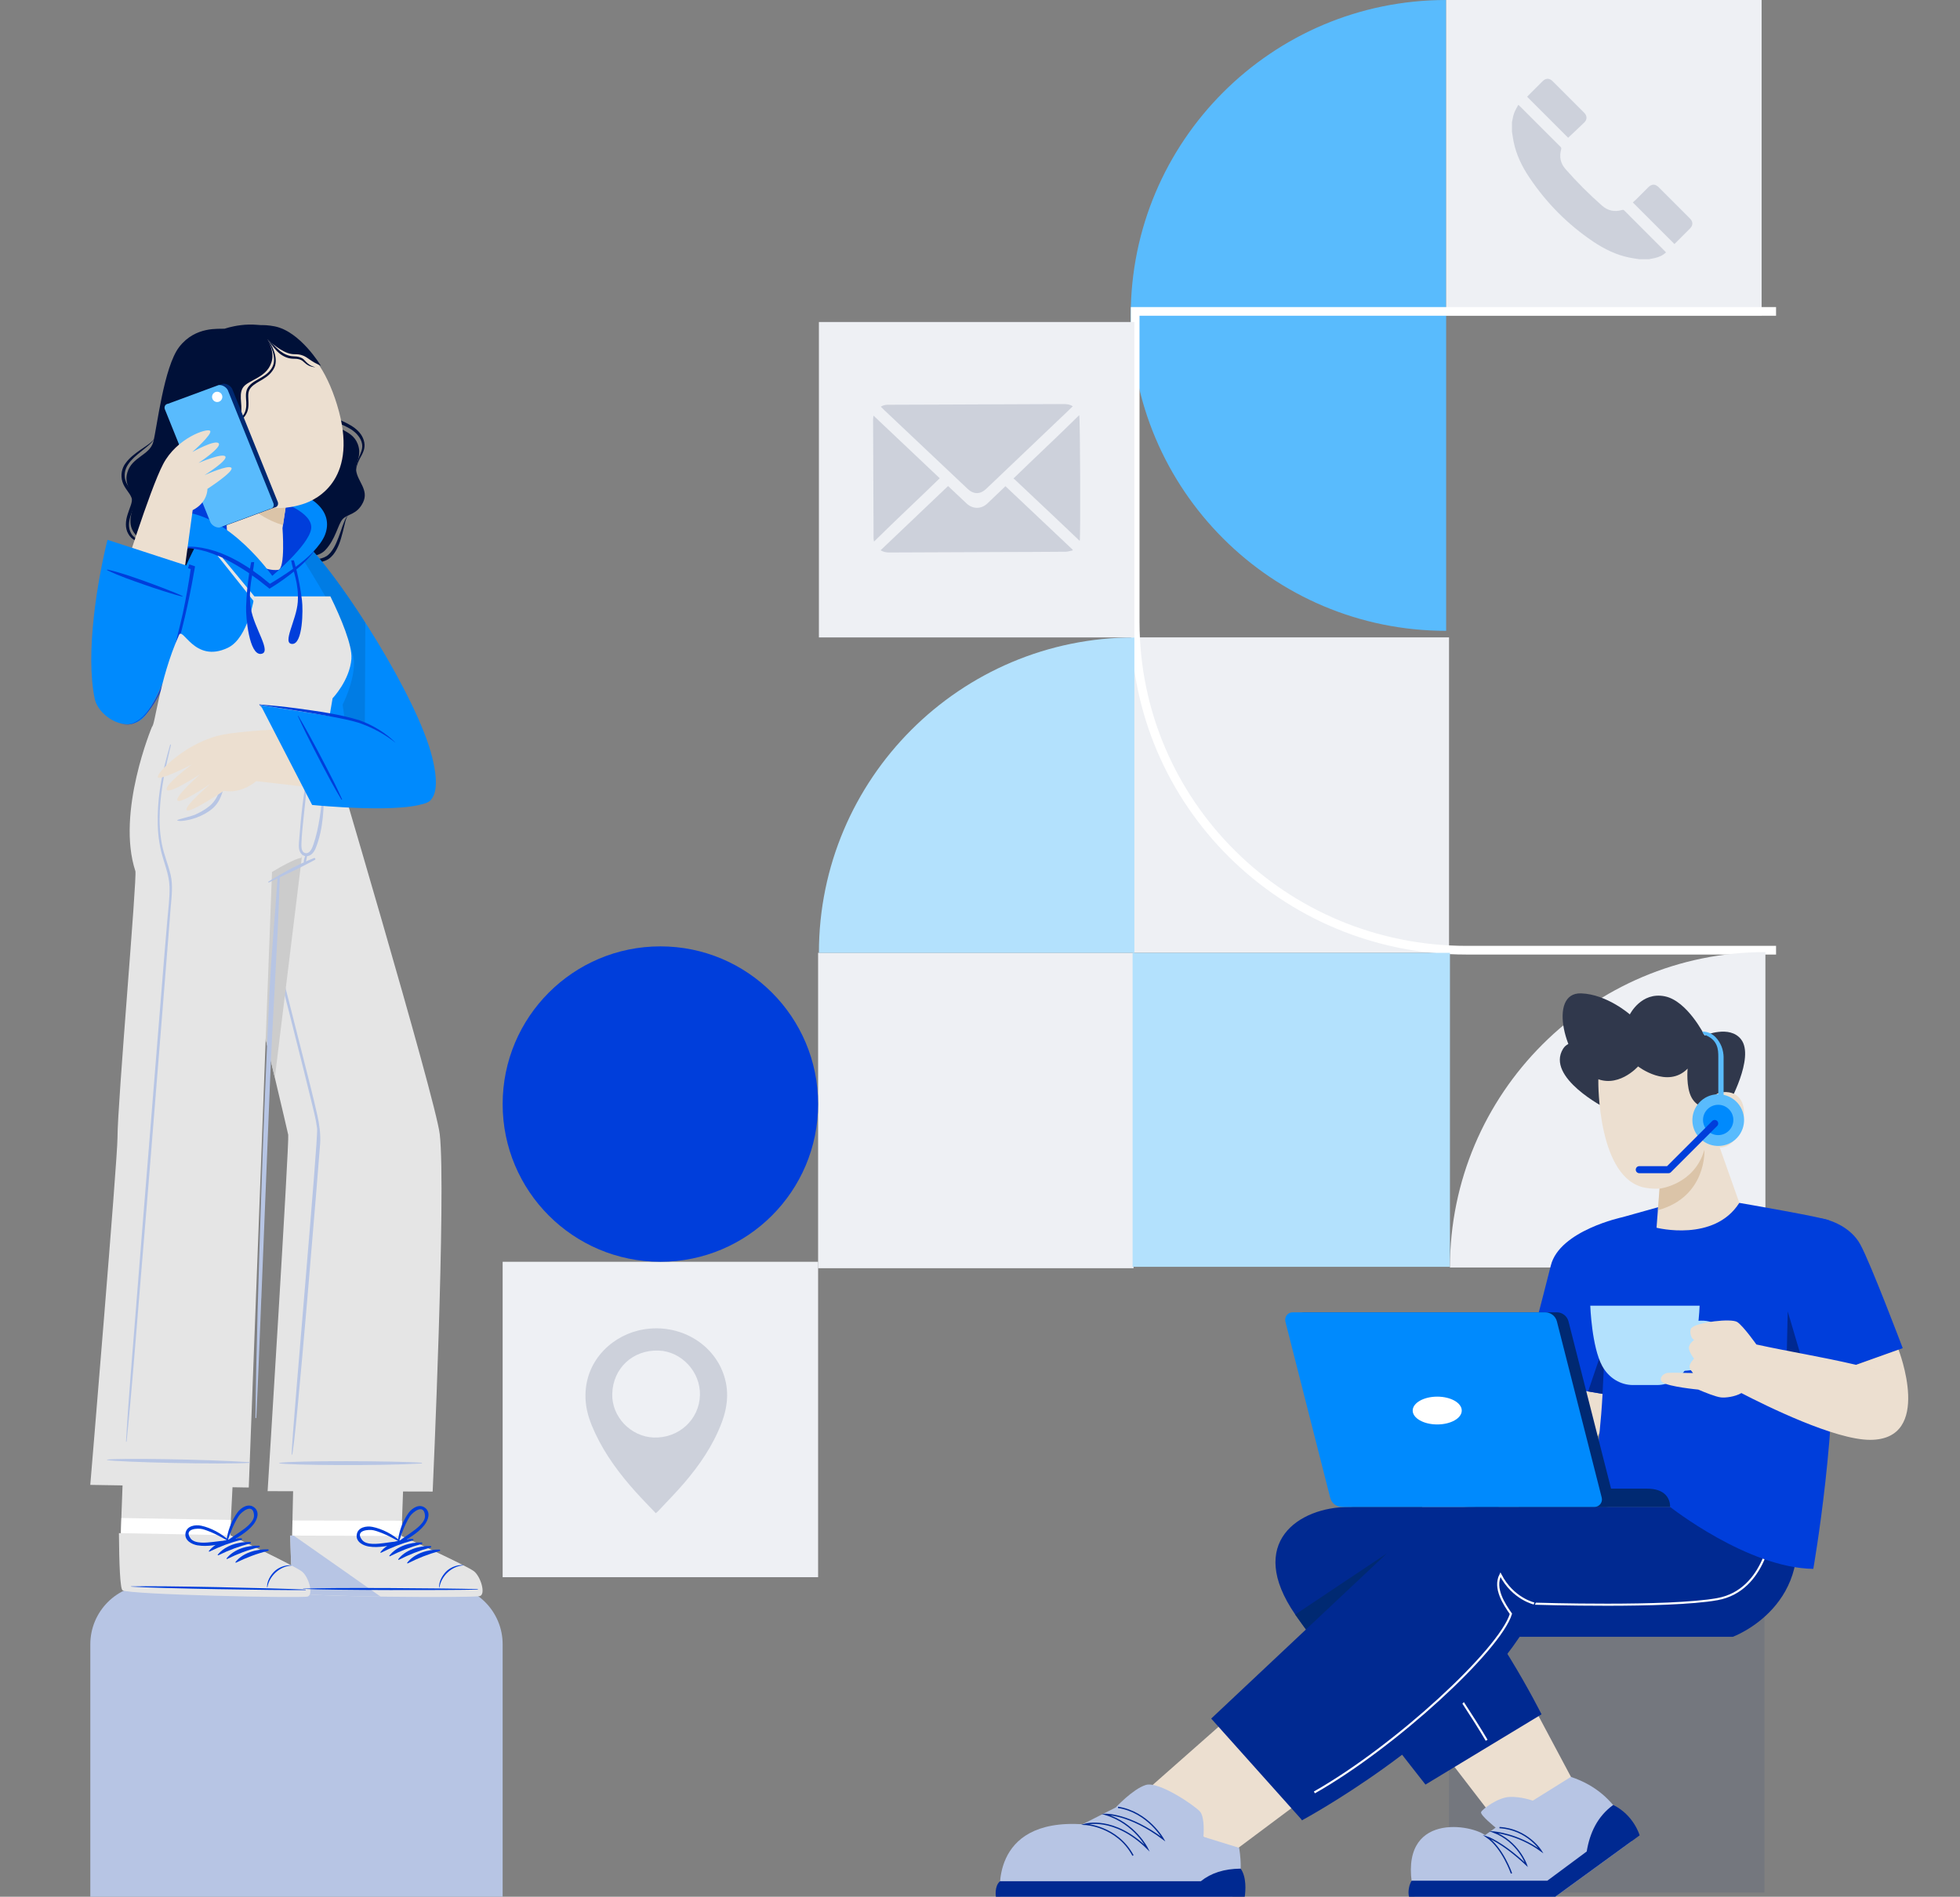 <svg width="467" height="452" viewBox="0 0 467 452" fill="none" xmlns="http://www.w3.org/2000/svg">
<rect x="0" y="0" width="467" height="452" fill="#808080" stroke="none"/>
<g clip-path="url(#clip0_4432_18005)">
<path d="M53.523 78.324C52.226 78.458 46.611 77.647 42.712 82.662C39.022 87.41 37.373 102.111 36.524 105.304C35.676 108.489 31.452 108.86 30.356 112.56C29.412 115.744 31.719 116.983 31.891 119.347C32.024 121.178 30.117 123.866 31.71 126.612C33.159 129.11 35.838 128.662 37.42 129.472C39.003 130.283 39.909 134.039 42.855 135.126C45.8 136.213 48.508 133.572 50.09 133.629C51.664 133.686 53.408 138.586 58.575 138.3C63.743 138.014 65.344 133.696 67.499 132.895C69.654 132.094 74.954 133.724 77.462 131.131C79.969 128.538 80.493 125.001 81.628 123.723C82.762 122.446 85.05 122.722 86.499 119.729C87.949 116.745 85.184 114.743 84.86 112.111C84.631 110.281 86.299 108.641 85.241 105.819C83.773 101.939 79.054 102.625 77.376 98.64C76.06 95.513 73.515 81.985 65.487 78.458C59.939 76.017 53.523 78.334 53.523 78.334V78.324Z" fill="#001038"/>
<path d="M36.706 104.541C36.439 105.246 35.829 105.752 35.285 106.228L33.569 107.63C32.435 108.545 31.281 109.498 30.518 110.68C29.737 111.824 29.479 113.302 29.918 114.58C30.128 115.228 30.518 115.81 30.947 116.401C31.367 116.992 31.872 117.573 32.168 118.393C32.444 119.289 32.13 120.128 31.891 120.815C31.634 121.52 31.348 122.197 31.128 122.884C30.671 124.237 30.528 125.677 31.148 126.926C31.443 127.536 31.901 128.041 32.52 128.346C33.131 128.661 33.846 128.785 34.561 128.852C35.285 128.918 36.019 128.918 36.763 128.947C37.487 128.985 38.298 129.033 38.898 129.49C38.25 129.109 37.487 129.157 36.763 129.166C36.029 129.195 35.295 129.262 34.542 129.252C33.788 129.233 33.016 129.138 32.292 128.823C31.558 128.508 30.947 127.917 30.566 127.212C29.737 125.801 29.937 124.056 30.385 122.645C30.604 121.921 30.881 121.225 31.119 120.538C31.357 119.852 31.538 119.184 31.348 118.641C30.938 117.449 29.641 116.363 29.174 114.818C28.678 113.293 29.003 111.529 29.975 110.309C30.89 109.05 32.12 108.154 33.312 107.296L35.142 106.047C35.724 105.609 36.353 105.189 36.706 104.531V104.541Z" fill="#001038"/>
<path d="M72.791 86.246C74.135 88.544 74.936 91.089 75.975 93.511C76.499 94.722 76.976 95.942 77.576 97.095C77.882 97.658 78.196 98.239 78.587 98.688C78.682 98.811 78.778 98.916 78.883 98.983C78.978 99.069 79.073 99.155 79.226 99.221C79.502 99.374 79.788 99.517 80.084 99.65C81.256 100.213 82.505 100.718 83.668 101.433C84.822 102.129 85.938 103.111 86.49 104.417C86.767 105.066 86.919 105.781 86.843 106.496C86.776 107.211 86.49 107.859 86.185 108.45C85.537 109.604 84.927 110.767 84.851 112.111C84.727 110.767 85.299 109.461 85.814 108.269C86.071 107.668 86.29 107.068 86.309 106.457C86.338 105.847 86.166 105.247 85.899 104.694C85.327 103.597 84.383 102.73 83.268 102.091C82.162 101.443 80.942 100.976 79.722 100.413C79.416 100.27 79.111 100.118 78.816 99.936C78.539 99.774 78.148 99.469 77.967 99.202C77.5 98.64 77.195 98.039 76.88 97.439C76.289 96.228 75.784 94.998 75.355 93.74L74.087 89.974C73.687 88.715 73.305 87.447 72.772 86.246H72.791Z" fill="#001038"/>
<path d="M82.915 122.855C82.333 123.599 82.229 124.581 81.99 125.487C81.771 126.402 81.542 127.327 81.266 128.252C80.999 129.176 80.665 130.082 80.198 130.95C79.731 131.808 79.13 132.656 78.243 133.238C76.413 134.344 74.278 134.143 72.438 133.762C71.503 133.562 70.588 133.314 69.673 133.142C68.757 132.942 67.823 132.828 66.898 133.076C67.766 132.647 68.786 132.666 69.73 132.732C70.683 132.828 71.618 133.009 72.552 133.123C74.373 133.371 76.327 133.447 77.795 132.532C78.51 132.075 79.054 131.35 79.511 130.568C79.979 129.786 80.322 128.919 80.665 128.051C81.008 127.174 81.294 126.278 81.599 125.382C81.761 124.934 81.933 124.486 82.124 124.047C82.333 123.628 82.505 123.141 82.924 122.865L82.915 122.855Z" fill="#001038"/>
<path d="M73.449 130.768C88.579 147.91 106.864 183.222 102.717 189.944C98.103 197.428 77.034 173.412 77.196 172.087C77.32 171.086 70.608 149.883 65.488 134.448C60.369 119.023 69.702 126.535 73.449 130.778V130.768Z" fill="#ECDFD0"/>
<path d="M77.043 172.096C76.481 169.837 67.309 141.855 64.735 133.027C62.161 124.199 65.136 121.673 73.43 130.091C81.715 138.509 99.371 166.061 102.956 180.371C106.407 194.147 99.438 193.766 90.581 187.007C83.326 181.477 77.043 172.087 77.043 172.087V172.096Z" fill="#008AFD"/>
<path opacity="0.1" d="M87.053 148.367L86.872 183.803C81.314 178.474 77.043 172.096 77.043 172.096C76.49 169.837 67.319 141.855 64.735 133.027C62.161 124.199 65.145 121.673 73.43 130.091C76.9 133.609 82.02 140.502 87.053 148.367Z" fill="black"/>
<path d="M33.417 188.99L84.708 189.829L81.638 167.911C81.638 167.911 84.355 162.668 84.355 157.958C84.355 151.256 67.843 126.192 66.594 125.076C61.56 120.605 52.398 120.252 49.71 124.638C37.44 144.668 40.891 153.83 37.774 167.864C37.774 167.864 36.668 178.227 33.417 188.99Z" fill="#008AFD"/>
<path d="M64.259 139.72C64.259 139.72 52.179 129.595 44.924 130.396L40.167 137.232C40.167 137.232 39.995 142.046 39.271 140.807C37.478 137.746 33.77 125.219 40.005 119.718C45.706 114.684 58.214 114.665 66.651 116.21C74.755 117.697 79.493 122.035 77.453 127.402C75.413 132.77 64.268 139.71 64.268 139.71L64.259 139.72Z" fill="#008AFD"/>
<path d="M64.869 137.222C64.869 137.222 73.477 130.024 74.126 126.087C74.774 122.149 66.766 119.06 61.665 118.002C53.771 116.362 48.556 117.258 44.543 121.711C40.529 126.163 64.859 137.231 64.859 137.231L64.869 137.222Z" fill="#003EDB"/>
<path d="M54.21 127.917C54.572 129.09 60.826 136.441 66.27 135.802C68.043 135.592 67.309 125.858 67.309 125.858L67.424 125.124L68.959 114.894L56.593 108.145L54.81 107.258C54.81 107.258 54.572 110.08 54.315 113.607C54.305 113.77 54.286 113.932 54.277 114.113C54.258 114.313 54.239 114.504 54.229 114.685C54.181 115.209 54.143 115.743 54.105 116.286C54.076 116.696 54.048 117.087 54.038 117.516C54.019 117.945 54 118.365 53.981 118.794C53.838 123.036 54.057 127.412 54.2 127.908L54.21 127.917Z" fill="#ECDFD0"/>
<path d="M54.324 113.627C57.775 121.435 64.411 124.247 67.423 125.134L68.958 114.904L56.593 108.154L54.81 107.268C54.81 107.268 54.572 110.09 54.315 113.617L54.324 113.627Z" fill="#DBC4A8"/>
<path d="M80.322 96.514C85.633 113.866 75.842 119.004 72.095 120.148C68.701 121.188 56.993 124.276 49.92 107.564C42.846 90.851 49.233 82.9 56.879 80.117C64.525 77.333 75.012 79.154 80.322 96.505V96.514Z" fill="#ECDFD0"/>
<path d="M63.753 80.859C63.753 80.859 65.231 83.348 64.859 85.559C64.106 90.097 59.005 90.412 57.823 92.462C56.708 94.378 58.128 97.295 57.156 99.174C55.821 101.776 52.971 101.728 53.047 103.197C53.123 104.665 53.466 109.327 51.874 110.385C50.282 111.443 33.865 84.492 57.041 78.876C57.041 78.876 59.816 76.693 65.402 77.761C71.561 78.953 76.452 87.171 76.452 87.171C76.452 87.171 76.299 87.085 75.317 86.608C73.935 85.941 73.249 85.159 72.257 84.759C70.703 84.129 70.112 84.701 68.51 84.11C66.07 83.205 63.753 80.85 63.753 80.85V80.859Z" fill="#001038"/>
<path d="M63.048 79.687C63.734 80.736 64.306 81.851 64.726 83.014C65.155 84.159 65.441 85.407 65.212 86.571C64.974 87.705 64.125 88.677 63.172 89.374C62.2 90.088 61.027 90.546 59.988 91.347C59.492 91.766 59.015 92.272 58.786 92.939C58.558 93.597 58.586 94.274 58.615 94.903C58.71 96.152 58.796 97.382 58.252 98.45C57.728 99.508 56.737 100.337 55.554 100.623C54.401 100.957 53.028 100.995 52.056 101.824C53.104 101.071 54.401 101.157 55.631 100.9C56.899 100.661 58.033 99.813 58.663 98.659C59.339 97.487 59.215 96.085 59.158 94.874C59.13 94.264 59.13 93.654 59.32 93.13C59.501 92.615 59.911 92.167 60.359 91.805C61.284 91.061 62.457 90.575 63.486 89.802C64.001 89.421 64.478 88.963 64.859 88.439C65.241 87.924 65.574 87.314 65.651 86.647C65.841 85.331 65.469 84.054 64.983 82.9C64.459 81.746 63.801 80.669 63.038 79.678L63.048 79.687Z" fill="#001038"/>
<path d="M63.781 80.611C64.315 81.65 65.002 82.594 65.802 83.471C66.594 84.339 67.633 85.064 68.825 85.35C69.425 85.502 70.045 85.493 70.588 85.512C71.103 85.55 71.685 85.702 72.066 85.988C72.486 86.332 72.924 86.78 73.448 87.066C73.982 87.342 74.564 87.485 75.145 87.504C74.583 87.361 74.049 87.161 73.601 86.818C73.134 86.503 72.791 86.074 72.362 85.645C71.856 85.178 71.246 85.054 70.636 84.959C70.026 84.901 69.492 84.921 68.968 84.778C67.909 84.511 66.966 83.9 66.136 83.128C65.297 82.365 64.534 81.498 63.791 80.611H63.781Z" fill="#001038"/>
<path d="M53.953 106.896C53.953 106.896 48.9 102.187 46.678 104.103C44.457 106.019 49.09 113.427 52.275 113.894C55.459 114.361 55.955 111.425 55.955 111.425L53.962 106.896H53.953Z" fill="#ECDFD0"/>
<path d="M48.061 106.192C48.014 106.192 48.014 106.268 48.061 106.278C50.311 106.678 51.808 108.356 53 110.186C52.218 109.548 51.293 109.309 50.425 110.263C50.378 110.31 50.454 110.387 50.502 110.358C51.312 109.996 51.951 110.015 52.675 110.568C53.181 110.959 53.591 111.511 54.001 112.007C54.134 112.169 54.449 112.007 54.334 111.807C54.334 111.788 54.315 111.778 54.306 111.759C53.791 109.109 50.959 105.858 48.071 106.192H48.061Z" fill="#003EDB"/>
<path d="M64.869 137.222C64.869 137.222 54.696 122.664 43.332 122.016L44.924 130.396C44.924 130.396 51.636 129.9 64.258 139.72L64.869 137.222Z" fill="#008AFD"/>
<path d="M41.902 130.788C43.943 130.378 46.021 130.673 48.004 131.131C49.996 131.598 51.903 132.38 53.734 133.285C55.574 134.172 57.318 135.259 59.034 136.374L61.532 138.167L63.954 140.073L64.221 140.283L64.497 140.111C66.528 138.872 68.444 137.49 70.284 135.993C71.199 135.24 72.095 134.468 72.915 133.609C73.735 132.761 74.526 131.874 75.165 130.873C73.63 132.666 71.771 134.105 69.903 135.488C68.959 136.174 67.986 136.822 67.004 137.452C66.022 138.081 65.031 138.71 64.03 139.282L64.573 139.33L62.142 137.356C61.303 136.727 60.455 136.126 59.597 135.516C58.71 134.963 57.833 134.391 56.927 133.867C56.003 133.381 55.087 132.856 54.115 132.446C52.218 131.56 50.187 130.911 48.128 130.54C47.613 130.435 47.089 130.387 46.564 130.32C46.04 130.292 45.516 130.254 44.991 130.273C43.943 130.273 42.884 130.397 41.912 130.759L41.902 130.788Z" fill="#003EDB"/>
<path d="M39.967 138.396C40.939 137.195 41.769 135.908 42.56 134.602C43.332 133.286 44.076 131.942 44.676 130.512C43.704 131.713 42.875 133 42.083 134.306C41.311 135.622 40.567 136.966 39.967 138.396Z" fill="#003EDB"/>
<path d="M55.316 92.652L66.079 119.356C66.489 120.128 66.165 120.843 65.374 120.948L53.371 125.381C52.57 125.486 51.597 124.952 51.188 124.18L40.424 97.476C40.014 96.704 40.338 95.989 41.13 95.884L53.133 91.451C53.933 91.346 54.906 91.88 55.316 92.652Z" fill="#002972"/>
<path d="M54.277 92.966L65.04 119.67C65.45 120.442 65.126 121.157 64.335 121.262L52.332 125.696C51.531 125.8 50.559 125.267 50.148 124.494L39.385 97.79C38.975 97.018 39.299 96.303 40.09 96.198L52.093 91.765C52.894 91.66 53.867 92.194 54.277 92.966Z" fill="#59BBFD"/>
<path d="M50.539 94.768C50.644 95.435 51.273 95.893 51.941 95.788C52.608 95.683 53.066 95.054 52.961 94.387C52.856 93.719 52.227 93.262 51.559 93.367C50.892 93.471 50.434 94.101 50.539 94.768Z" fill="white"/>
<path d="M28.964 138.366C28.964 138.366 35.609 116.82 38.87 110.594C42.121 104.369 49.386 101.938 50.062 102.672C50.73 103.406 45.829 107.715 45.829 107.715C45.829 107.715 51.235 104.674 52.093 105.637C52.951 106.6 47.298 110.327 47.298 110.327C47.298 110.327 52.989 107.858 53.685 108.773C54.381 109.688 48.728 113.235 48.728 113.235C48.728 113.235 54.515 110.613 55.144 111.5C55.773 112.386 49.424 116.495 49.424 116.495C49.424 116.495 49.538 119.727 45.906 121.567L42.283 148.128C41.472 151.98 38.326 154.172 34.246 153.715L24.731 152.647" fill="#ECDFD0"/>
<path d="M35.162 169.771C31.453 175.672 23.541 171.153 22.568 166.501C20.29 155.585 23.235 138.243 25.609 128.643L45.935 135.259C45.535 139.368 42.207 158.55 35.162 169.761V169.771Z" fill="#008AFD"/>
<path d="M45.086 134.486C45.363 134.553 46.202 134.887 46.469 134.953L46.411 135.335C44.953 143.744 40.081 169.627 31.568 172.449C30.452 172.85 29.241 172.63 28.164 172.24C29.251 172.611 30.452 172.802 31.549 172.383C38.518 169.799 41.921 152.934 43.57 146.108C44.333 142.495 44.991 138.853 45.496 135.211L45.811 135.716L44.8 135.402L45.096 134.496L45.086 134.486Z" fill="#003EDB"/>
<path d="M34.686 138.578C36.182 139.102 42.093 141.295 43.495 142.048C43.533 142.067 43.495 142.162 43.466 142.153C41.931 141.886 35.925 139.884 34.438 139.35C31.454 138.292 28.441 137.291 25.552 135.88C25.495 135.851 25.514 135.718 25.581 135.727C28.66 136.404 31.673 137.519 34.686 138.568V138.578Z" fill="#003EDB"/>
<path d="M344.567 150.327C303.057 150.327 269.413 116.673 269.413 75.163C269.413 33.654 303.057 0 344.567 0V150.327Z" fill="#59BBFD"/>
<path opacity="0.2" d="M345.244 375.835V450.998H420.407V375.835H345.244Z" fill="#495578"/>
<path d="M194.927 375.845V300.682H119.763V375.845H194.927Z" fill="#EEF0F4"/>
<path d="M194.927 227.053V302.217H270.09V227.053H194.927Z" fill="#EEF0F4"/>
<path d="M21.52 452.777L21.52 391.838C21.52 383.992 27.888 377.614 35.744 377.614H105.54C113.386 377.614 119.764 383.983 119.764 391.838V452.777H21.52Z" fill="#B7C5E4"/>
<path d="M270.09 227.053H345.253V151.889H270.09V227.053Z" fill="#EEF0F4"/>
<path d="M344.567 75.164L419.73 75.164V0.001L344.567 0.001V75.164Z" fill="#EEF0F4"/>
<path d="M157.345 300.683C178.101 300.683 194.927 283.857 194.927 263.101C194.927 242.345 178.101 225.52 157.345 225.52C136.589 225.52 119.763 242.345 119.763 263.101C119.763 283.857 136.589 300.683 157.345 300.683Z" fill="#003EDB"/>
<path d="M423.172 226.433H349.401C305.822 226.433 270.472 191.406 270.472 148.181V74.209H423.172" stroke="white" stroke-width="2.07" stroke-miterlimit="10"/>
<path d="M60.846 143.753L51.808 132.398L52.999 132.904L60.846 142.39V143.753Z" fill="#E5E5E5"/>
<path d="M113.948 380.198C112.537 380.665 72.181 380.294 70.656 379.312C70.064 378.949 69.778 373.067 69.635 365.945V365.726C69.597 364.258 70.198 340.424 70.198 340.424L96.568 340.586L95.662 365.669V366.107C95.662 366.107 111.031 373.153 112.594 374.421C114.148 375.679 115.359 379.75 113.938 380.208L113.948 380.198Z" fill="#E5E5E5"/>
<path d="M113.948 380.198C112.528 380.656 72.181 380.293 70.656 379.311C70.065 378.94 69.779 373.057 69.636 365.945C69.636 365.869 69.636 365.793 69.636 365.726C69.636 365.45 69.655 363.905 69.683 362.332L95.787 362.389L95.672 365.678V366.117C95.672 366.117 111.04 373.162 112.604 374.43C114.158 375.689 115.359 379.76 113.958 380.217L113.948 380.198Z" fill="white"/>
<path d="M114.358 380.341C112.918 380.808 71.79 380.55 70.227 379.549C69.636 379.168 69.321 373.181 69.149 365.926L95.662 366.021C95.662 366.021 111.364 373.162 112.957 374.449C114.539 375.726 115.788 379.874 114.348 380.341H114.358Z" fill="#E5E5E5"/>
<path d="M90.686 380.474C80.609 380.331 70.97 380.026 70.227 379.549C69.636 379.178 69.321 373.181 69.149 365.926H69.969C76.414 370.426 84.337 375.993 90.686 380.474Z" fill="#B7C5E4"/>
<path d="M103.099 355.439L63.763 355.344C63.763 355.344 68.959 271.963 68.673 270.428C68.311 268.454 46.012 174.91 46.012 174.91L78.016 175.11C78.016 175.11 103.814 261.905 104.777 270.275C106.331 283.794 103.09 355.449 103.09 355.449L103.099 355.439Z" fill="#E5E5E5"/>
<path d="M100.467 348.575C94.547 348.117 70.064 348.022 66.575 348.604C66.518 348.613 66.518 348.708 66.575 348.718C69.216 349.157 90.295 349.347 100.467 348.747C100.572 348.747 100.572 348.585 100.467 348.575Z" fill="#B7C5E4"/>
<path d="M53.237 182.118C53.99 184.415 54.648 186.741 55.344 189.068C56.031 191.384 56.65 193.72 57.327 196.046C58.662 200.642 59.93 205.256 61.217 209.87C63.801 219.184 66.251 228.537 68.663 237.899C69.855 242.532 71.027 247.175 72.19 251.818C73.353 256.471 74.583 261.123 75.622 265.804C76.109 268.016 76.423 270.247 76.28 272.525C76.137 274.842 70.407 345.343 69.597 346.621C69.559 346.678 69.473 346.668 69.473 346.602C69.845 338.05 75.861 271.267 75.556 268.893C75.26 266.576 74.64 264.307 74.087 262.038C73.525 259.741 72.953 257.433 72.39 255.136C71.237 250.493 70.064 245.85 68.882 241.207C66.499 231.883 64.058 222.578 61.57 213.283C59.091 204.035 56.574 194.797 54.048 185.569C53.733 184.425 53.428 183.281 53.142 182.137C53.123 182.07 53.228 182.051 53.247 182.108L53.237 182.118Z" fill="#B7C5E4"/>
<path d="M46.02 174.9C46.02 174.9 59.244 230.405 65.479 256.814L75.489 175.082L46.02 174.9Z" fill="#CCCCCC"/>
<path d="M72.906 380.302C71.485 380.74 31.148 379.758 29.633 378.738C29.051 378.366 28.851 372.475 28.813 365.353C28.813 365.277 28.813 365.2 28.813 365.134C28.803 363.665 29.776 339.078 29.776 339.078L56.146 339.65L54.839 365.486L54.82 365.925C54.82 365.925 70.093 373.209 71.638 374.496C73.173 375.783 74.317 379.863 72.896 380.302H72.906Z" fill="#E5E5E5"/>
<path d="M72.906 380.302C71.485 380.741 31.148 379.759 29.633 378.739C29.051 378.357 28.86 372.475 28.822 365.354C28.822 365.277 28.822 365.201 28.822 365.134C28.822 364.858 28.87 363.313 28.927 361.74L55.021 362.198L54.849 365.477L54.83 365.916C54.83 365.916 70.103 373.2 71.647 374.487C73.182 375.774 74.326 379.854 72.906 380.293V380.302Z" fill="white"/>
<path d="M73.316 380.455C71.867 380.903 30.758 379.997 29.203 378.977C28.612 378.596 28.393 372.599 28.336 365.344L54.849 365.849C54.849 365.849 70.436 373.238 72.01 374.544C73.573 375.85 74.755 380.007 73.306 380.455H73.316Z" fill="#E5E5E5"/>
<path d="M72.763 378.797C65.87 378.472 38.06 377.834 31.224 378.043C31.167 378.043 31.167 378.081 31.224 378.091C38.041 378.558 65.86 378.978 72.763 378.92C72.906 378.92 72.906 378.816 72.763 378.806V378.797Z" fill="#003EDB"/>
<path d="M69.407 373C67.776 372.895 66.156 373.639 65.25 374.592C64.373 375.507 63.61 376.804 63.629 378.234C63.629 378.272 63.706 378.282 63.715 378.234C64.163 375.546 66.671 373.229 69.407 373.076C69.464 373.076 69.464 372.991 69.407 372.991V373Z" fill="#003EDB"/>
<path d="M57.508 366.583C54.753 366.488 51.531 367.384 49.767 369.605C49.7 369.691 49.824 369.786 49.901 369.748C52.427 368.518 54.81 367.613 57.547 366.926C57.737 366.879 57.709 366.593 57.508 366.583Z" fill="#003EDB"/>
<path d="M59.626 367.46C56.87 367.365 53.648 368.261 51.884 370.482C51.818 370.568 51.941 370.663 52.018 370.625C54.544 369.395 56.928 368.49 59.664 367.803C59.854 367.755 59.826 367.469 59.626 367.46Z" fill="#003EDB"/>
<path d="M61.732 368.337C58.977 368.242 55.755 369.138 53.991 371.359C53.924 371.445 54.048 371.54 54.124 371.502C56.651 370.272 59.034 369.367 61.77 368.68C61.961 368.632 61.932 368.346 61.732 368.337Z" fill="#003EDB"/>
<path d="M63.848 369.214C61.093 369.119 57.871 370.015 56.107 372.236C56.04 372.322 56.164 372.417 56.24 372.379C58.767 371.149 61.15 370.244 63.886 369.557C64.077 369.509 64.049 369.223 63.848 369.214Z" fill="#003EDB"/>
<path d="M60.655 359.29C59.282 358.098 57.5 359.194 56.613 360.377C55.173 362.293 54.153 365 53.953 367.374C53.953 367.431 53.991 367.46 54.039 367.451C54.096 367.651 54.325 367.822 54.535 367.689C56.527 366.373 58.825 365.21 60.35 363.322C61.246 362.217 61.952 360.405 60.655 359.28V359.29ZM57.147 365.077C56.184 365.744 55.193 366.364 54.249 367.069C54.773 365.706 55.231 364.324 55.889 363.017C56.203 362.388 56.537 361.759 56.937 361.177C57.557 360.281 60.312 358.031 60.522 361.044C60.636 362.703 58.291 364.276 57.137 365.077H57.147Z" fill="#003EDB"/>
<path d="M47.069 368.252C49.462 368.671 51.96 368.042 54.325 367.727C54.572 367.699 54.63 367.413 54.544 367.232C54.582 367.203 54.601 367.155 54.553 367.117C52.837 365.458 50.292 364.086 47.956 363.58C46.507 363.266 44.448 363.609 44.19 365.411C43.952 367.108 45.678 368.013 47.069 368.261V368.252ZM45.439 366.641C43.628 364.229 47.184 364.124 48.233 364.391C48.909 364.562 49.586 364.829 50.225 365.087C51.579 365.64 52.837 366.383 54.124 367.07C52.952 367.155 51.798 367.337 50.625 367.461C49.233 367.613 46.431 367.956 45.43 366.631L45.439 366.641Z" fill="#003EDB"/>
<path d="M76.595 174.1C76.595 174.1 76.3 189.392 72.725 201.499C72.439 202.5 72.124 203.482 71.79 204.426C71.79 204.426 70.408 204.407 64.812 207.792L59.273 354.476L21.51 353.847C21.51 353.847 28.012 276.129 27.993 271.152C27.974 263.144 32.702 208.955 32.254 207.582C27.649 193.548 36.239 173.137 36.239 173.137L76.595 174.1Z" fill="#E5E5E5"/>
<path d="M59.435 348.432C48.805 347.727 28.193 347.441 25.543 347.822C25.486 347.822 25.486 347.927 25.543 347.936C28.174 348.423 53.2 349.052 59.425 348.594C59.53 348.594 59.54 348.432 59.425 348.423L59.435 348.432Z" fill="#B7C5E4"/>
<path d="M62.257 309.392C61.876 318.878 61.523 328.364 61.075 337.841C61.075 337.974 60.865 337.974 60.865 337.841C61.065 320.937 61.609 304.025 62.162 287.122C62.715 270.304 63.401 253.496 64.192 236.689C64.641 227.203 65.537 218.479 66.147 209.012C66.166 208.679 66.671 208.698 66.662 209.031C66.147 225.935 64.936 242.075 64.288 258.969L62.267 309.402L62.257 309.392Z" fill="#B7C5E4"/>
<path d="M32.503 310.421C33.361 299.401 34.266 288.38 35.153 277.359C36.04 266.338 36.926 255.317 37.813 244.296C38.251 238.786 38.69 233.275 39.148 227.765C39.376 225.01 39.615 222.254 39.843 219.499C40.072 216.792 40.463 214.027 40.387 211.31C40.301 208.326 39.062 205.666 38.375 202.796C37.727 200.079 37.517 197.276 37.575 194.492C37.689 188.734 38.709 183.796 40.492 177.637C40.578 177.332 40.787 177.303 40.711 177.618C39.462 182.766 38.309 187.962 38.07 193.272C37.946 195.913 38.07 198.573 38.576 201.166C39.052 203.664 40.082 205.99 40.654 208.459C41.245 211.014 40.892 213.636 40.673 216.21C40.444 218.965 40.244 221.72 40.025 224.476C39.605 229.881 39.157 235.277 38.728 240.683C36.955 262.62 35.229 284.557 33.38 306.484C32.34 318.83 31.444 331.195 30.167 343.513C30.167 343.608 30.014 343.599 30.024 343.513C30.663 332.482 31.645 321.461 32.503 310.441V310.421Z" fill="#B7C5E4"/>
<path d="M42.35 195.369C42.989 195.121 45.725 194.463 46.393 194.177C47.632 193.634 48.852 192.947 49.911 192.089C50.998 191.212 51.655 190.068 52.199 188.791C52.485 188.114 53.867 184.462 53.962 184.443C54.001 184.443 54.039 184.443 54.058 184.481C54.191 184.71 53.762 186.064 53.638 186.512C53.429 187.294 53.219 188.076 52.971 188.848C52.513 190.307 51.837 191.641 50.664 192.642C49.52 193.624 48.166 194.349 46.746 194.864C46.011 195.121 45.258 195.34 44.496 195.464C43.8 195.579 43.037 195.731 42.341 195.579C42.217 195.55 42.255 195.398 42.341 195.359L42.35 195.369Z" fill="#B7C5E4"/>
<path d="M71.285 200.088C71.381 198.762 71.495 197.447 71.619 196.131C71.905 193.128 72.239 190.106 72.782 187.131C72.82 186.903 73.154 186.988 73.135 187.208C72.915 189.543 72.639 191.879 72.401 194.215C72.172 196.532 71.876 198.877 71.819 201.193C71.8 201.899 71.848 203.081 72.696 203.281C73.85 203.548 74.403 202.032 74.689 201.203C75.394 199.134 75.833 196.999 76.176 194.844C76.576 192.394 76.786 189.915 77.044 187.446C77.044 187.36 77.196 187.37 77.196 187.456C77.187 192.356 77.082 197.485 75.223 202.099C74.86 202.995 74.231 203.911 73.183 204.025C73.163 204.025 73.154 204.025 73.135 204.025C73.135 204.054 73.154 204.082 73.144 204.111C73.125 204.244 73.087 204.387 73.058 204.521C73.039 204.635 73.02 204.75 72.992 204.864C72.944 205.102 72.906 205.341 72.839 205.579C72.782 205.798 72.487 205.732 72.487 205.531C72.429 205.503 72.382 205.465 72.382 205.388C72.382 204.912 72.534 204.444 72.706 204.006C72.134 203.901 71.686 203.491 71.447 202.929C71.066 202.042 71.219 201.012 71.285 200.078V200.088Z" fill="#B7C5E4"/>
<path d="M74.794 204.483C71.028 205.951 67.415 207.972 63.964 210.07C63.831 210.155 63.926 210.365 64.078 210.289C67.73 208.544 71.457 206.857 75.013 204.912C75.29 204.759 75.08 204.359 74.794 204.473V204.483Z" fill="#B7C5E4"/>
<path d="M83.736 156.976C83.316 162.182 79.245 166.396 79.245 166.396L77.224 178.189L36.22 173.126C36.906 173.098 37.945 161.896 42.598 151.456C43.503 148.911 46.202 158.254 54.315 154.355C59.196 152.009 60.597 142.123 60.597 142.123H78.721C81.247 147.29 83.974 153.792 83.726 156.957L83.736 156.976Z" fill="#E5E5E5"/>
<path d="M113.776 378.692C106.883 378.482 79.064 378.263 72.228 378.577C72.171 378.577 72.171 378.615 72.228 378.625C79.055 378.987 106.874 378.968 113.776 378.806C113.919 378.806 113.919 378.701 113.776 378.692Z" fill="#003EDB"/>
<path d="M110.325 372.953C108.694 372.876 107.083 373.639 106.187 374.611C105.329 375.546 104.585 376.852 104.623 378.282C104.623 378.32 104.7 378.32 104.709 378.282C105.119 375.584 107.588 373.229 110.325 373.038C110.382 373.038 110.382 372.953 110.325 372.953Z" fill="#003EDB"/>
<path d="M98.342 366.727C95.586 366.67 92.374 367.623 90.648 369.873C90.581 369.959 90.705 370.054 90.791 370.016C93.298 368.748 95.672 367.804 98.389 367.07C98.58 367.023 98.542 366.737 98.342 366.727Z" fill="#003EDB"/>
<path d="M100.468 367.567C97.712 367.51 94.499 368.463 92.774 370.713C92.707 370.799 92.831 370.894 92.917 370.856C95.415 369.588 97.798 368.644 100.515 367.91C100.706 367.862 100.668 367.576 100.468 367.567Z" fill="#003EDB"/>
<path d="M102.584 368.414C99.829 368.357 96.616 369.311 94.89 371.561C94.823 371.646 94.947 371.742 95.033 371.704C97.531 370.436 99.914 369.492 102.631 368.758C102.822 368.71 102.784 368.424 102.584 368.414Z" fill="#003EDB"/>
<path d="M104.71 369.262C101.954 369.205 98.742 370.158 97.016 372.408C96.949 372.494 97.073 372.589 97.159 372.551C99.666 371.283 102.04 370.34 104.757 369.605C104.948 369.558 104.91 369.272 104.71 369.262Z" fill="#003EDB"/>
<path d="M101.363 359.385C99.972 358.222 98.208 359.338 97.34 360.539C95.929 362.474 94.957 365.201 94.785 367.575C94.785 367.632 94.823 367.661 94.871 367.651C94.928 367.851 95.157 368.013 95.367 367.88C97.34 366.536 99.619 365.334 101.116 363.428C101.993 362.312 102.679 360.491 101.363 359.385ZM97.941 365.229C96.987 365.916 96.005 366.545 95.071 367.27C95.576 365.897 96.015 364.514 96.654 363.189C96.959 362.56 97.283 361.921 97.674 361.33C98.284 360.425 101.001 358.136 101.259 361.14C101.402 362.798 99.075 364.41 97.941 365.22V365.229Z" fill="#003EDB"/>
<path d="M87.931 368.547C90.333 368.928 92.812 368.261 95.176 367.908C95.424 367.87 95.481 367.593 95.386 367.403C95.424 367.374 95.434 367.326 95.386 367.288C93.651 365.658 91.086 364.323 88.732 363.856C87.282 363.57 85.223 363.942 84.994 365.744C84.775 367.45 86.52 368.318 87.921 368.547H87.931ZM86.272 366.964C84.422 364.581 87.978 364.419 89.037 364.676C89.723 364.838 90.39 365.086 91.048 365.343C92.412 365.877 93.68 366.602 94.976 367.269C93.803 367.374 92.65 367.574 91.487 367.717C90.095 367.889 87.302 368.28 86.281 366.974L86.272 366.964Z" fill="#003EDB"/>
<g opacity="0.2">
<path d="M171.902 326.214C168.585 318.892 160.138 315.05 151.996 317.081C145.094 318.797 138.773 325.137 139.564 334.108C139.793 336.73 140.708 339.17 141.814 341.535C144.245 346.73 147.639 351.268 151.453 355.511C152.997 357.236 154.637 358.886 156.248 360.592C156.487 360.392 156.649 360.278 156.782 360.135C158.86 357.904 161.015 355.74 162.998 353.423C166.697 349.114 169.881 344.461 171.921 339.103C173.561 334.804 173.828 330.495 171.893 326.214H171.902ZM166.773 332.468C166.611 338.284 161.749 342.755 155.791 342.564C150.271 342.383 145.704 337.578 145.876 332.115C146.066 326.033 150.785 321.638 156.906 321.838C162.378 322.019 166.926 326.919 166.773 332.468Z" fill="#495578"/>
</g>
<path d="M345.473 227.062H269.861V301.883H345.473V227.062Z" fill="#B3E1FD"/>
<path d="M345.473 302.045C345.473 260.564 379.155 226.882 420.636 226.882V302.045H345.473Z" fill="#EEF0F4"/>
<g opacity="0.2">
<path d="M396.945 60.149C396.182 60.892 395.248 61.264 394.247 61.502C393.799 61.607 393.351 61.674 392.903 61.769H390.557C389.776 61.645 388.984 61.541 388.212 61.379C385.085 60.74 382.282 59.367 379.651 57.603C373.54 53.504 368.458 48.365 364.369 42.254C362.633 39.661 361.28 36.886 360.65 33.807C360.488 33.006 360.383 32.196 360.25 31.386V29.117C360.422 28.383 360.517 27.629 360.774 26.933C361.013 26.276 361.404 25.675 361.756 24.988C361.947 25.151 362.042 25.227 362.128 25.313C365.351 28.535 368.573 31.757 371.805 34.98C372.005 35.18 372.034 35.342 371.967 35.599C371.481 37.344 371.795 38.908 372.996 40.281C375.723 43.379 378.631 46.306 381.739 49.032C383.112 50.234 384.685 50.548 386.429 50.053C386.639 49.995 386.801 49.957 386.992 50.148C390.262 53.427 393.532 56.697 396.802 59.977C396.85 60.025 396.888 60.082 396.955 60.149H396.945Z" fill="#495578"/>
<path d="M402.618 54.504C401.483 55.639 400.349 56.783 399.205 57.917C399.119 58.003 399.024 58.089 398.957 58.146C395.649 54.838 392.36 51.549 389.042 48.241C389.271 48.031 389.547 47.802 389.805 47.545C390.777 46.582 391.74 45.609 392.712 44.637C393.561 43.798 394.39 43.798 395.229 44.637C397.689 47.097 400.158 49.556 402.618 52.026C403.438 52.846 403.438 53.684 402.618 54.504Z" fill="#495578"/>
<path d="M377.458 29.202C376.2 30.432 374.913 31.624 373.635 32.825C370.461 29.651 367.171 26.361 363.863 23.063C363.92 23.006 363.987 22.92 364.064 22.834C365.217 21.68 366.371 20.517 367.534 19.364C368.325 18.582 369.174 18.582 369.955 19.364C372.444 21.852 374.941 24.34 377.43 26.838C378.183 27.591 378.211 28.478 377.468 29.202H377.458Z" fill="#495578"/>
</g>
<path d="M291.483 410.49L268.564 430.711L294.477 440.779L310.141 429.071C310.141 429.071 300.683 410.776 291.483 410.5V410.49Z" fill="#ECDFD0"/>
<path d="M342.975 416.401L357.675 435.516L375.008 424.752L363.091 402.377C363.091 402.377 344.386 406.953 342.984 416.401H342.975Z" fill="#ECDFD0"/>
<path d="M374.293 423.428L365.208 429.1C365.208 429.1 362.452 428.08 359.65 428.214C356.847 428.347 353.167 431.14 352.89 431.827C352.614 432.513 356.36 435.526 356.36 435.526L353.844 437.309C349.916 434.477 331.992 431.865 337.055 452.01H370.566L388.746 438.777C388.746 438.777 386.639 427.47 374.284 423.437L374.293 423.428Z" fill="#B7C5E4"/>
<path d="M390.672 437.367L370.575 451.991H335.72C335.377 450.609 335.834 448.979 336.339 448.168H368.678L378.059 441.209C378.802 436.747 380.604 432.876 384.37 430.121C389.308 432.543 390.672 437.367 390.672 437.367Z" fill="#002991"/>
<path d="M360.135 446.441C360.135 446.441 358.057 440.368 354.215 437.718C354.215 437.718 357.752 438.824 363.682 444.372C363.682 444.372 361.766 438.824 355.836 436.564C355.836 436.564 361.594 436.974 367.19 441.064C367.19 441.064 363.996 435.916 357.275 435.516" stroke="#002991" stroke-width="0.31" stroke-miterlimit="10"/>
<path d="M366.38 326.174L361.432 339.988L335.91 351.18L340.134 362.668C340.134 362.668 374.922 351.81 376.562 350.484C378.201 349.159 385.094 331.76 385.094 331.76L366.37 326.164L366.38 326.174Z" fill="#ECDFD0"/>
<path d="M357.199 359.104H321.41C309.426 359.104 296.841 367.617 308.587 384.711C314.212 392.891 339.638 425.267 339.638 425.267L367.295 408.526C367.295 408.526 355.626 384.997 341.564 370.887L357.199 359.104Z" fill="#002991"/>
<path d="M335.91 387.391C335.91 387.391 347.675 403.626 354.215 414.705" stroke="white" stroke-width="0.5" stroke-miterlimit="10"/>
<path d="M330.39 370.22L313.868 391.929C311.59 388.897 309.721 386.361 308.605 384.74L330.39 370.211V370.22Z" fill="#002972"/>
<path d="M435.927 290.853C434.593 290.109 414.419 286.648 414.419 286.648L395.076 287.678L386.6 290.052C386.6 290.052 371.585 293.217 369.506 301.578C367.857 308.214 362.423 328.892 362.423 328.892L381.833 332.162C381.166 345.033 378.802 359.104 378.802 359.104H426.861C426.861 359.104 435.155 333.325 435.698 322.876C437.3 308.442 436.661 293.627 435.927 290.853Z" fill="#003EDB"/>
<path d="M381.824 332.161C381.824 332.161 382.329 322.951 382.377 319.834L378.392 331.579L381.833 332.161H381.824Z" fill="#002991"/>
<path d="M384.265 250.926C384.265 250.926 374.941 245.864 372.434 249.915C368.191 256.77 382.625 264.12 382.625 264.12L384.265 250.926Z" fill="#30384C"/>
<path d="M408.919 271.098C409.882 268.067 410.282 264.711 410.025 261.317C408.557 241.992 380.824 243.88 380.824 257.742C380.824 257.742 380.614 281.061 392.064 283.054C393.227 283.254 394.333 283.311 395.41 283.244L394.695 292.568C394.695 292.568 408.433 296.086 414.42 286.638L408.919 271.089V271.098Z" fill="#ECDFD0"/>
<path d="M379.555 256.607C385.256 259.839 390.3 254.129 390.3 254.129C390.3 254.129 397.297 259.544 402.102 254.653C402.102 254.653 401.673 259.029 403.037 261.536C405.468 266.017 411.779 263.31 411.779 263.31C411.779 263.31 418.176 251.984 414.839 247.684C412.132 244.176 406.144 246.75 406.144 246.75C406.144 246.75 402.055 238.532 396.687 237.426C391.043 236.263 388.336 241.735 388.336 241.735C388.336 241.735 382.873 236.93 376.733 236.72C368.63 236.444 372.948 252.88 379.546 256.607H379.555Z" fill="#30384C"/>
<path d="M410.501 260.249C419.272 259.638 415.125 274.711 409.243 273.348C404.676 272.29 405.258 260.611 410.501 260.249Z" fill="#ECDFD0"/>
<path d="M395.41 283.255C395.41 283.255 403.705 282.33 406.107 273.979C406.107 273.979 406.755 285.171 395.02 288.393L395.41 283.255Z" fill="#DBC4A8"/>
<path d="M426.861 359.104H350.83C345.291 359.104 339.971 361.211 335.939 365.005L288.585 409.537L310.15 433.647C310.15 433.647 345.396 414.714 361.899 390.05H412.875C412.875 390.05 433.544 382.48 426.871 359.104H426.861Z" fill="#002991"/>
<path d="M422.161 364.176C422.161 364.176 420.883 378.982 409.176 381.079C397.468 383.176 365.664 382.156 365.664 382.156C365.664 382.156 360.506 381.069 357.503 375.254C355.864 378.505 358.38 382.242 360.001 384.578C357.427 393.082 332.63 416.106 313.172 427.136" stroke="white" stroke-width="0.5" stroke-miterlimit="10"/>
<path d="M310.141 433.647C310.141 433.647 345.387 414.713 361.889 390.049C361.889 390.049 365.264 384.815 366.751 378.504" stroke="#002991" stroke-width="0.31" stroke-miterlimit="10"/>
<path d="M361.89 359.103H397.936C397.936 357.215 396.85 354.746 392.435 354.746H361.89V359.103Z" fill="#002972"/>
<path d="M322.505 359.104H382.663C383.835 359.104 384.684 358.008 384.398 356.873L373.72 314.896C373.396 313.619 372.242 312.723 370.927 312.723H310.769C309.597 312.723 308.748 313.819 309.034 314.954L319.712 356.93C320.036 358.208 321.19 359.104 322.505 359.104Z" fill="#002972"/>
<path d="M319.741 359.104H379.898C381.071 359.104 381.919 358.007 381.633 356.873L370.956 314.896C370.631 313.619 369.478 312.723 368.162 312.723H308.005C306.832 312.723 305.984 313.819 306.27 314.953L316.947 356.93C317.272 358.208 318.425 359.104 319.741 359.104Z" fill="#008AFD"/>
<path d="M348.285 336.138C348.285 337.968 345.673 339.446 342.441 339.446C339.209 339.446 336.597 337.959 336.597 336.138C336.597 334.317 339.209 332.82 342.441 332.82C345.673 332.82 348.285 334.308 348.285 336.138Z" fill="white"/>
<path d="M397.936 359.103C397.936 359.103 416.402 373.661 432.047 373.861C432.047 373.861 438.253 338.634 436.461 313.246" fill="#003EDB"/>
<path d="M265.875 430.691C265.875 430.691 269.899 426.344 272.988 425.362C276.076 424.38 284.628 430.272 285.896 431.673C287.164 433.074 286.735 437.708 286.735 437.708L295.239 440.339C295.239 440.339 296.822 448.548 293.58 452.008H238.342C238.342 452.008 235.377 433.322 257.943 434.714L265.895 430.701L265.875 430.691Z" fill="#B7C5E4"/>
<path d="M295.611 445.306C297.032 447.299 296.784 450.559 296.584 451.99H237.284C237.284 451.99 236.874 449.463 238.276 448.3H286.116C288.518 446.355 291.655 445.325 295.621 445.297L295.611 445.306Z" fill="#002991"/>
<path d="M269.956 442.17C266.123 435.077 258.506 434.743 258.506 434.743C258.506 434.743 265.399 432.627 273.388 440.492C273.388 440.492 270.452 434.514 263.378 432.369C263.378 432.369 269.031 432.141 277.163 438.242C277.163 438.242 273.521 431.778 266.381 430.691" stroke="#002991" stroke-width="0.31" stroke-miterlimit="10"/>
<path d="M435.928 290.853C435.928 290.853 440.904 292.245 443.249 296.554C445.776 301.206 453.355 321.265 453.355 321.265L428.987 329.979C428.987 329.979 421.951 311.255 421.951 303.933C421.951 296.611 425.345 287.573 435.928 290.853Z" fill="#003EDB"/>
<path d="M430.017 326.271L425.956 312.504L425.612 327.51" fill="#002991"/>
<path d="M378.907 311.15C378.907 311.15 379.25 320.97 381.767 325.546C383.33 328.387 386.124 330.056 389.07 330.056H394.799C397.755 330.056 400.548 328.387 402.102 325.546C404.629 320.961 404.962 311.15 404.962 311.15H378.888H378.907Z" fill="#B3E1FD"/>
<path d="M402.14 315.249C402.14 315.249 407.832 313.247 410.11 316.955C412.141 320.263 409.986 326.699 400.157 326.699" fill="#B3E1FD"/>
<path d="M452.354 321.627L442.248 325.241C433.601 323.229 426.737 322.19 418.481 320.388C418.433 320.312 415.344 315.955 413.924 315.04C412.493 314.115 404.485 315.04 403.008 316.451C402.54 316.899 402.683 318.825 403.656 319.292C403.656 319.292 402.359 320.216 402.407 321.237C402.455 322.247 403.627 323.773 403.627 323.773C403.627 323.773 402.474 324.926 402.559 325.803C402.617 326.308 403.046 326.766 403.389 327.195C400.843 327.138 398.269 327.09 397.411 327.157C396.096 327.252 395.123 328.673 396.134 329.407C397.583 330.465 404.647 331.142 404.647 331.142C406.239 331.828 408.833 332.868 410.024 333.001C411.121 333.135 413.409 332.849 414.915 331.971C420.864 335.06 437.205 343.116 445.575 343.116C460.724 343.116 452.354 321.627 452.354 321.627Z" fill="#ECDFD0"/>
<path d="M442.524 325.279C442.524 325.279 448.369 326.614 450.475 327.062L442.524 325.279Z" fill="#DBC4A8"/>
<path d="M410.072 264.588C409.462 264.778 408.537 265.627 408.804 267.19C408.966 268.191 409.939 268.458 409.939 268.458C409.939 268.458 409.042 271.48 409.233 272.129C409.405 272.71 410.53 272.853 410.73 272.501C410.854 272.281 412.465 268.744 412.913 266.771C413.199 265.493 411.883 264.016 410.072 264.588Z" fill="#008AFD"/>
<path d="M405.601 245.824C408.337 245.824 409.643 248.065 410.196 249.409C410.51 250.172 410.672 251.277 410.672 251.84V263.757H409.414V251.84C409.414 250.162 409.357 247.683 405.944 246.511" fill="#59BBFD"/>
<path d="M413.914 271.11C416.225 268.613 416.075 264.717 413.578 262.406C411.082 260.096 407.186 260.246 404.875 262.742C402.565 265.238 402.715 269.135 405.211 271.445C407.707 273.756 411.604 273.606 413.914 271.11Z" fill="#59BBFD"/>
<path d="M405.772 266.885C405.772 264.892 407.393 263.271 409.386 263.271C411.378 263.271 412.999 264.892 412.999 266.885C412.999 268.877 411.378 270.498 409.386 270.498C407.393 270.498 405.772 268.877 405.772 266.885Z" fill="#008AFD"/>
<path d="M390.585 279.573H397.545C397.764 279.573 397.983 279.487 398.136 279.325L409.147 268.314C409.471 267.99 409.471 267.456 409.147 267.132C408.823 266.808 408.289 266.808 407.965 267.132L397.201 277.895H390.585C390.118 277.895 389.746 278.267 389.746 278.734C389.746 279.201 390.118 279.573 390.585 279.573Z" fill="#003EDB"/>
<path d="M195.117 227.062C195.117 185.582 228.8 151.899 270.281 151.899V227.062H195.117Z" fill="#B3E1FD"/>
<path d="M59.854 133.972C59.854 133.972 58.853 138.319 58.634 144.631C58.548 147.128 59.377 156.109 62.161 155.823C64.945 155.537 60.502 149.693 59.768 144.955C59.034 140.14 60.35 136.775 60.56 133.943L59.845 133.972H59.854Z" fill="#003EDB"/>
<path d="M70.017 133.533C70.017 133.533 71.256 137.385 71.952 143.067C72.229 145.317 72.171 153.496 69.635 153.449C67.1 153.411 70.656 147.776 70.951 143.438C71.247 139.034 69.788 136.088 69.378 133.552L70.026 133.523L70.017 133.533Z" fill="#003EDB"/>
<path d="M88.302 173.135C88.302 173.135 62.066 173.364 53.237 175.041C44.409 176.719 37.183 184.299 37.602 185.214C38.022 186.129 45.696 182.182 45.696 182.182C45.696 182.182 39.147 187.016 39.719 188.188C40.291 189.361 47.746 184.451 47.746 184.451C47.746 184.451 41.664 189.752 42.283 190.743C42.903 191.735 50.149 186.777 50.149 186.777C50.149 186.777 43.847 192.135 44.467 193.051C45.086 193.966 53.371 188.427 53.371 188.427C53.371 188.427 56.908 189.456 61.074 186.148L92.764 189.79" fill="#ECDFD0"/>
<path d="M62.103 168.045L74.373 191.822C74.373 191.822 97.197 194.129 102.307 190.907C105.672 188.79 95.185 173.403 82.61 171.277L62.094 168.045H62.103Z" fill="#008AFD"/>
<path d="M81.504 190.486C80.351 187.845 79.016 185.262 77.672 182.669C76.327 180.085 74.983 177.492 73.553 174.927C72.743 173.478 71.942 172.029 71.074 170.599C71.055 170.561 70.96 170.58 70.979 170.618C72.133 173.249 73.448 175.852 74.773 178.436C76.099 181.029 77.462 183.622 78.854 186.196C79.645 187.655 80.465 189.094 81.333 190.524C81.38 190.591 81.542 190.562 81.504 190.477V190.486Z" fill="#003EDB"/>
<path d="M62.447 168.721L61.827 167.949L61.751 167.854C64.735 168.092 67.71 168.397 70.665 168.788C75.746 169.493 80.923 170.17 85.728 171.667C89.074 172.897 92.058 174.775 94.27 177.015C91.734 175.004 88.731 173.345 85.413 172.22C83.383 171.61 81.257 171.2 79.131 170.799C74.173 169.875 66.947 168.788 61.875 167.968L61.951 167.892L62.447 168.712V168.721Z" fill="#003EDB"/>
<path d="M195.117 151.9H270.28V76.737L195.117 76.737V151.9Z" fill="#EEF0F4"/>
<g opacity="0.2">
<path d="M255.599 96.823C255.161 97.242 254.77 97.624 254.379 98.005C247.915 104.164 241.451 110.313 234.997 116.472C233.548 117.854 231.984 117.854 230.535 116.481C223.909 110.208 217.264 103.945 210.638 97.681C210.391 97.443 210.143 97.195 209.866 96.918C210.41 96.556 210.982 96.451 211.592 96.451C216.082 96.432 220.573 96.422 225.063 96.403C234.425 96.365 243.796 96.327 253.159 96.289C253.988 96.289 254.808 96.289 255.609 96.823H255.599Z" fill="#495578"/>
<path d="M255.552 131.173C254.999 131.278 254.437 131.469 253.884 131.478C248.516 131.526 243.149 131.536 237.781 131.555C229.153 131.583 220.525 131.621 211.897 131.66C211.182 131.66 210.515 131.545 209.81 131.135C215.196 126.006 220.525 120.934 225.893 115.824C226.942 116.816 227.962 117.779 228.991 118.742C229.43 119.151 229.868 119.571 230.307 119.981C231.775 121.354 233.787 121.363 235.255 119.981C236.675 118.637 238.086 117.273 239.564 115.862C244.903 120.915 250.232 125.949 255.571 130.983C255.571 131.049 255.571 131.107 255.571 131.173H255.552Z" fill="#495578"/>
<path d="M223.909 113.965C218.695 119.037 213.403 123.966 208.255 129.057C208.227 128.876 208.141 128.59 208.141 128.304C208.093 118.846 208.055 109.389 208.026 99.932C208.026 99.607 208.103 99.283 208.131 99.045C213.375 104.002 218.618 108.96 223.909 113.975V113.965Z" fill="#495578"/>
<path d="M257.258 128.894C255.303 127.035 253.349 125.166 251.375 123.307C248.201 120.314 245.026 117.32 241.851 114.327C241.746 114.231 241.622 114.145 241.479 114.021C246.723 108.921 252.024 103.992 257.143 98.93C257.363 99.473 257.486 128.141 257.258 128.894Z" fill="#495578"/>
</g>
</g>
<defs>
<clipPath id="clip0_4432_18005">
<rect width="466" height="452" fill="white" transform="translate(0.5)"/>
</clipPath>
</defs>
</svg>
